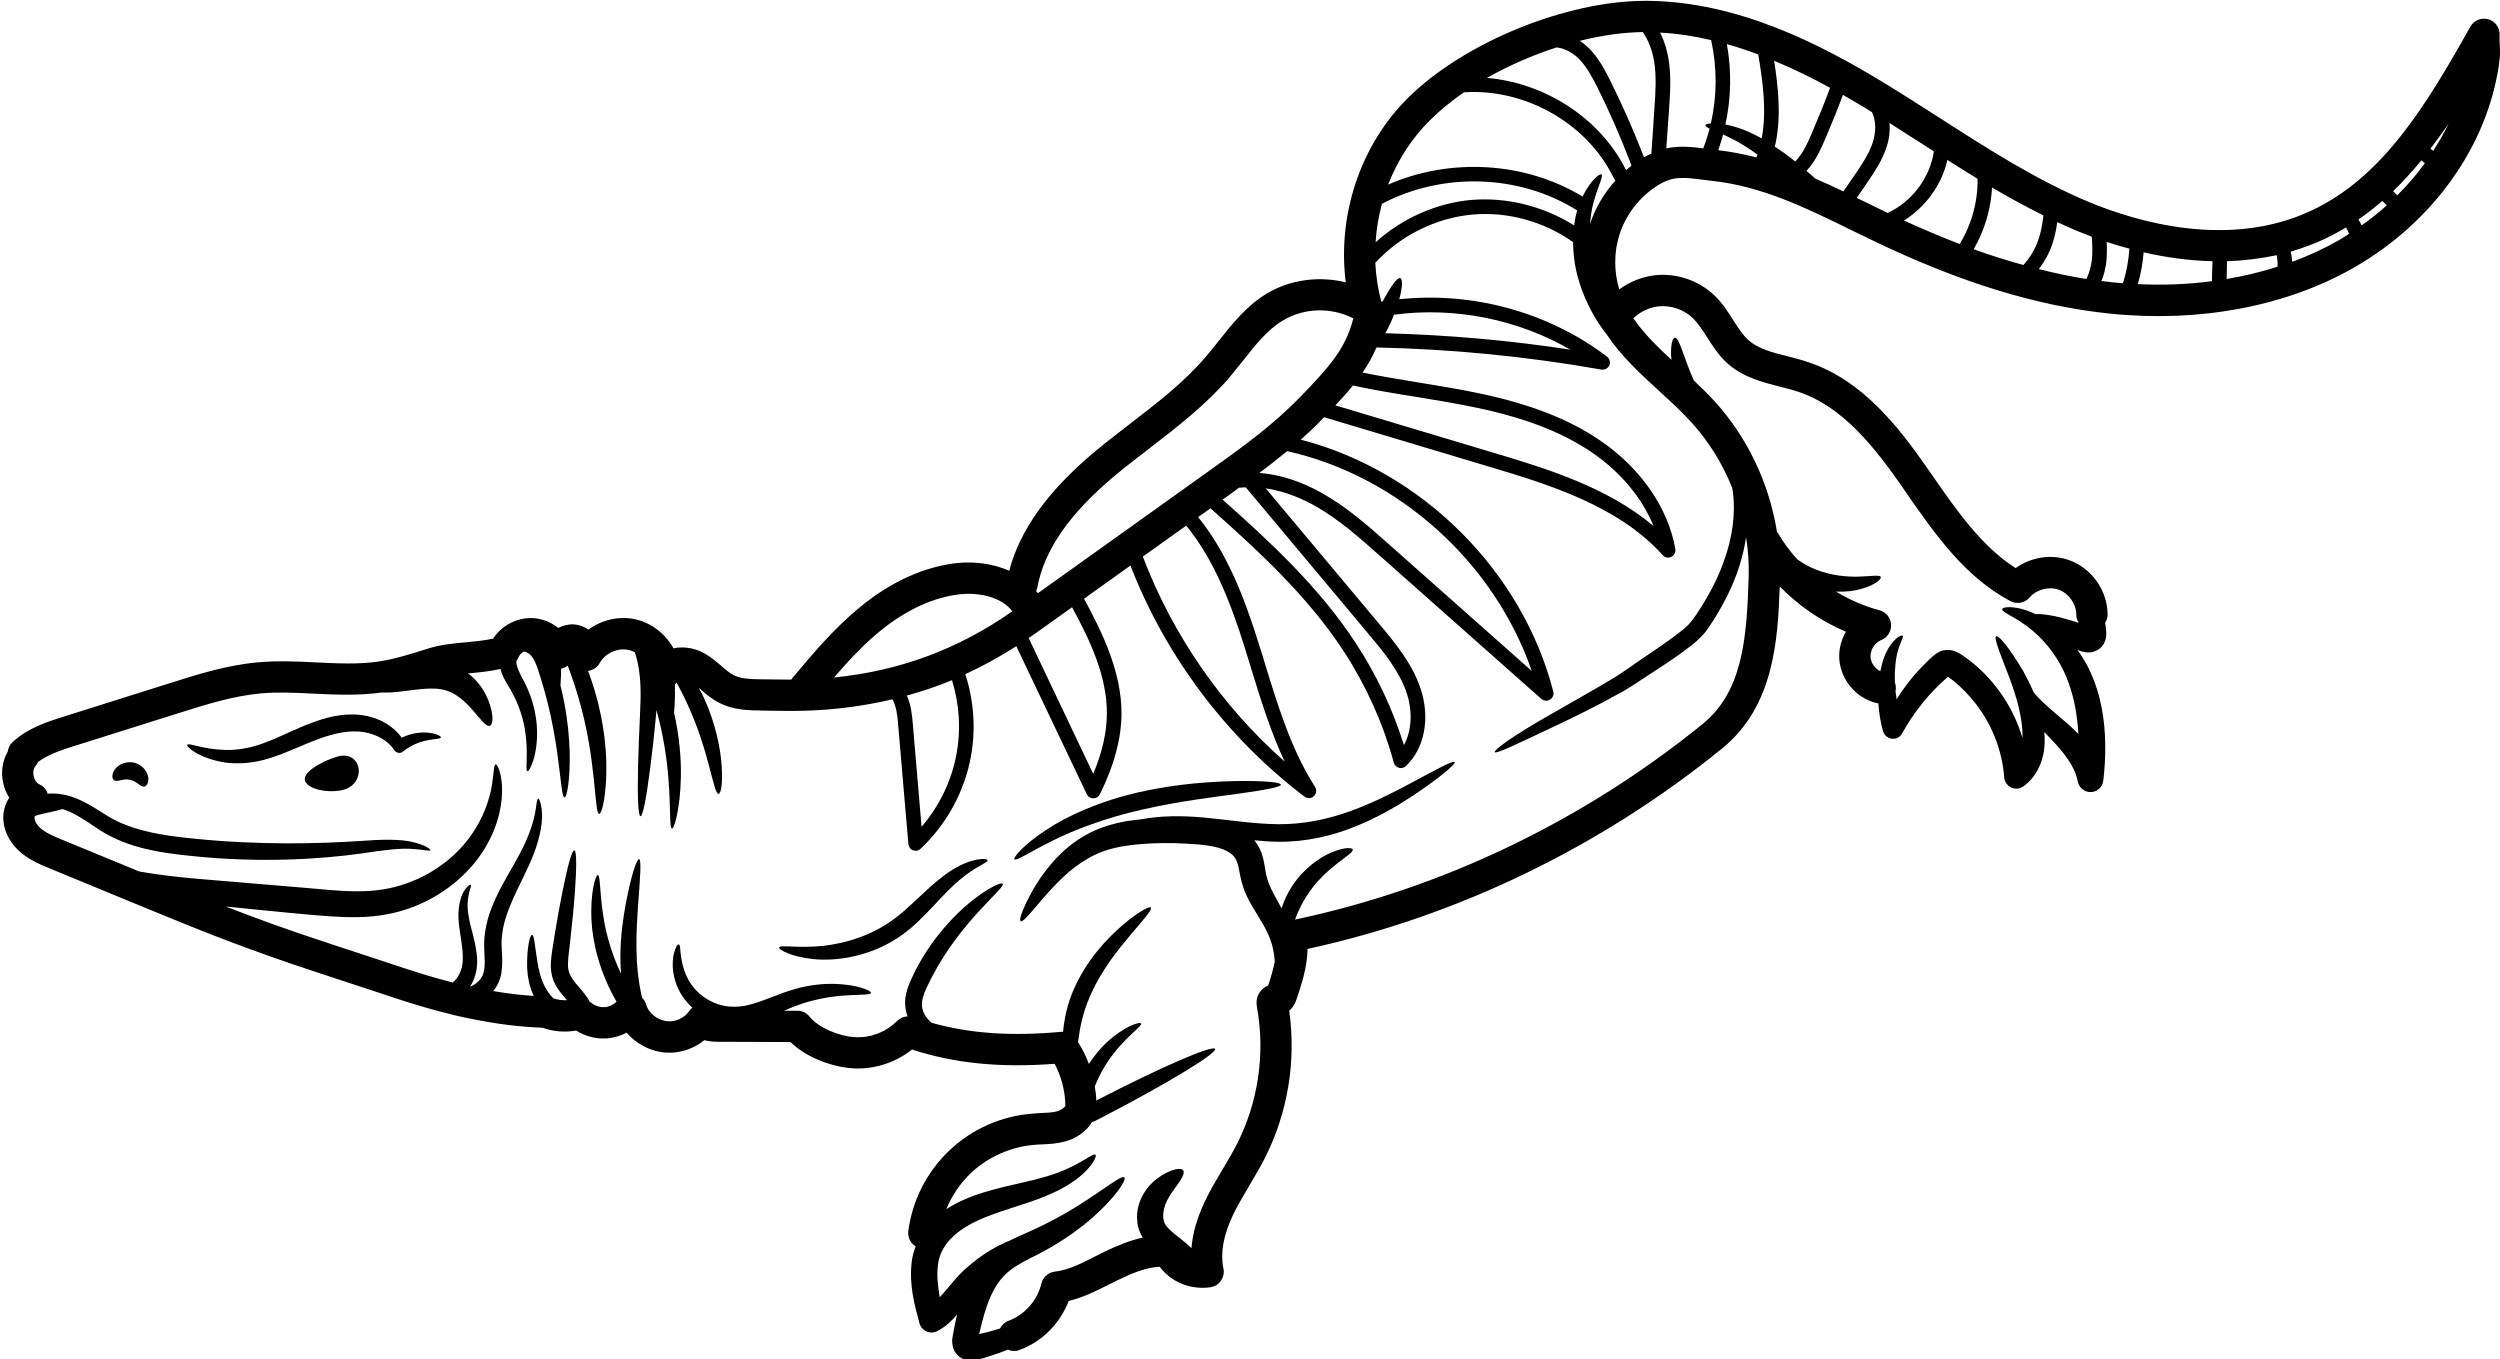 <?xml version="1.0" encoding="UTF-8"?><svg xmlns="http://www.w3.org/2000/svg" xmlns:xlink="http://www.w3.org/1999/xlink" height="65.3" preserveAspectRatio="xMidYMid meet" version="1.0" viewBox="3.9 31.3 120.1 65.3" width="120.1" zoomAndPan="magnify"><g id="change1_1"><path d="M 49.852 67.516 C 50.07 66.336 49.988 65.113 49.633 63.977 C 48.926 64.27 48.207 64.508 47.465 64.715 C 47.672 65.164 47.715 65.676 47.746 66.012 L 48.172 71.02 C 49.027 70.023 49.617 68.805 49.852 67.516 Z M 52.531 60.668 C 52.031 59.988 50.949 59.758 50.074 59.844 C 48.801 59.969 47.461 60.574 46.199 61.598 C 45.387 62.262 44.66 63.043 43.965 63.848 C 47.129 63.531 49.945 62.48 52.531 60.668 Z M 57.074 65.605 C 57.09 63.773 56.25 62.035 55.402 60.473 L 53.551 61.793 C 53.473 61.852 53.391 61.898 53.316 61.949 L 56.418 68.477 C 56.844 67.465 57.066 66.504 57.074 65.605 Z M 65.613 67.883 C 64.938 66.441 64.465 64.91 64.004 63.41 C 63.906 63.082 63.805 62.75 63.699 62.414 C 63.047 60.336 62.246 58.215 60.887 56.551 L 58.801 58.039 C 60.23 61.793 62.594 65.219 65.613 67.883 Z M 66.461 50.27 C 67.66 49.016 68.543 48.094 68.914 46.594 C 67.859 46.051 66.531 46.082 65.52 46.703 C 64.781 47.148 64.215 47.863 63.621 48.621 C 63.395 48.902 63.172 49.18 62.945 49.453 C 61.816 50.758 60.461 51.805 59.145 52.82 C 58.566 53.262 57.977 53.719 57.418 54.184 C 55.258 55.996 54.051 57.75 53.73 59.543 C 53.719 59.59 53.695 59.637 53.676 59.688 C 53.707 59.723 53.73 59.762 53.762 59.797 L 61.996 53.914 C 63.512 52.832 65.074 51.711 66.363 50.367 Z M 71.344 67.094 C 71.758 66.348 71.738 65.363 71.484 64.609 C 71.121 63.52 70.355 62.602 69.613 61.719 L 63.75 54.715 C 63.656 54.715 63.555 54.715 63.461 54.73 C 63.449 54.73 63.445 54.723 63.434 54.723 C 63.25 54.859 63.059 55 62.867 55.137 L 62.633 55.301 C 64.961 57.367 67.293 59.535 69.031 62.195 C 70.031 63.719 70.805 65.359 71.344 67.094 Z M 79.34 48.098 C 76.805 46.633 73.777 46.031 70.871 46.418 C 70.77 46.676 70.652 46.941 70.5 47.219 C 70.484 47.254 70.465 47.277 70.449 47.309 C 73.418 47.387 76.398 47.645 79.34 48.098 Z M 70.664 57.484 L 77.484 63.531 C 75.695 58.34 71.105 54.172 65.734 52.973 C 65.297 53.332 64.852 53.684 64.402 54.02 C 65.387 54.094 66.414 54.422 67.43 55 C 68.633 55.68 69.664 56.598 70.664 57.484 Z M 79.52 42.129 C 79.555 41.875 79.602 41.629 79.668 41.41 C 76.887 39.656 73.191 39.562 70.289 41.09 C 70.125 41.695 70.023 42.309 69.984 42.938 C 71.246 41.801 72.883 41.059 74.566 40.906 C 76.281 40.758 78.055 41.207 79.52 42.129 Z M 81.504 39.977 C 81.438 39.883 81.387 39.785 81.352 39.711 C 80.043 37.148 77.09 35.543 74.23 35.734 C 73.629 36.152 73.074 36.598 72.598 37.074 C 71.711 37.949 71.035 39.016 70.586 40.168 C 73.555 38.871 77.141 39.055 79.926 40.742 C 80.316 39.953 80.762 39.617 80.832 39.676 C 80.941 39.758 80.672 40.219 80.461 41 C 80.371 41.305 80.316 41.668 80.285 42.066 C 80.539 41.289 80.957 40.578 81.504 39.977 Z M 82.273 39.262 C 82.254 39.184 82.227 39.109 82.191 39.031 C 81.738 37.848 81.219 36.668 80.652 35.523 C 80.391 35.004 80.125 34.504 79.742 34.117 C 79.422 33.801 79.039 33.617 78.676 33.578 C 77.516 33.953 76.375 34.453 75.332 35.043 C 78.078 35.273 80.719 36.934 81.977 39.395 C 81.992 39.426 82.004 39.445 82.02 39.477 C 82.102 39.402 82.188 39.324 82.273 39.262 Z M 83.336 56.57 C 82.789 55.227 81.758 53.977 80.375 53.035 C 78.938 52.055 77.145 51.363 74.723 50.863 C 73.77 50.664 72.793 50.508 71.848 50.352 C 70.875 50.199 69.875 50.031 68.895 49.82 C 68.633 50.148 68.348 50.457 68.051 50.773 L 75.652 53.051 C 78.117 53.789 81.102 54.684 83.336 56.57 Z M 83.379 36.484 C 83.43 35.746 83.484 34.973 83.363 34.242 C 83.273 33.703 83.086 33.223 82.82 32.84 C 81.863 32.855 80.836 33 79.793 33.262 C 79.949 33.363 80.098 33.488 80.238 33.621 C 80.695 34.082 81 34.66 81.277 35.215 C 81.852 36.375 82.383 37.574 82.848 38.781 C 82.859 38.805 82.867 38.836 82.879 38.859 C 83 38.789 83.117 38.727 83.234 38.676 Z M 86.09 37.227 C 86.391 35.914 86.395 34.535 86.102 33.227 C 85.301 33.035 84.484 32.91 83.652 32.867 C 83.875 33.305 83.996 33.762 84.055 34.133 C 84.191 34.945 84.137 35.75 84.082 36.535 L 83.949 38.43 C 84.57 38.293 85.137 38.355 85.723 38.426 C 85.844 38.113 85.949 37.797 86.027 37.477 C 85.898 37.414 85.824 37.363 85.828 37.316 C 85.828 37.277 85.922 37.242 86.09 37.227 Z M 87.906 59.047 C 87.926 58.395 87.883 57.742 87.781 57.102 C 87.715 57.559 87.609 58.023 87.457 58.496 C 87.258 59.137 86.973 59.781 86.617 60.418 C 86.445 60.734 86.254 61.047 86.039 61.359 C 85.945 61.504 85.82 61.691 85.668 61.84 C 85.527 61.996 85.371 62.129 85.223 62.254 C 84.594 62.746 84.031 63.121 83.414 63.523 C 82.812 63.902 82.254 64.312 81.68 64.617 C 80.539 65.254 79.492 65.758 78.613 66.176 C 76.848 67.008 75.77 67.535 75.707 67.434 C 75.648 67.332 76.637 66.617 78.336 65.652 C 79.18 65.16 80.195 64.605 81.289 63.949 C 81.844 63.629 82.367 63.223 82.945 62.84 C 83.5 62.469 84.145 62.027 84.688 61.598 C 84.824 61.492 84.949 61.379 85.051 61.27 C 85.156 61.152 85.242 61.039 85.348 60.883 C 85.547 60.598 85.734 60.301 85.898 60.012 C 86.238 59.426 86.516 58.832 86.719 58.25 C 87.141 57.082 87.266 55.965 87.16 55.043 C 87.152 54.93 87.129 54.836 87.113 54.73 C 86.656 53.594 86.008 52.535 85.188 51.625 C 84.707 51.09 84.172 50.598 83.598 50.078 C 82.699 49.25 81.773 48.406 81.086 47.367 C 80.535 46.684 79.918 45.609 79.617 44.289 C 79.52 43.828 79.473 43.371 79.469 42.93 C 78.082 41.945 76.32 41.453 74.633 41.609 C 72.875 41.766 71.164 42.625 69.969 43.926 C 70 44.559 70.094 45.184 70.262 45.797 C 70.273 45.789 70.293 45.789 70.316 45.785 C 70.707 45.086 71.012 44.609 71.172 44.664 C 71.289 44.703 71.277 45.105 71.121 45.676 C 74.637 45.301 78.293 46.293 81.102 48.434 C 81.23 48.531 81.277 48.707 81.211 48.855 C 81.156 48.98 81.027 49.059 80.891 49.059 C 80.871 49.059 80.852 49.059 80.832 49.055 C 77.277 48.426 73.645 48.07 70.035 47.992 C 70.023 48.008 70.016 48.023 70.004 48.039 C 69.824 48.461 69.602 48.84 69.359 49.199 C 70.223 49.371 71.102 49.523 71.957 49.66 C 72.914 49.816 73.902 49.977 74.867 50.176 C 77.383 50.699 79.258 51.426 80.77 52.461 C 82.719 53.789 84.035 55.691 84.383 57.672 C 84.406 57.828 84.332 57.984 84.191 58.051 C 84.141 58.074 84.086 58.09 84.035 58.09 C 83.941 58.09 83.84 58.043 83.777 57.969 C 81.629 55.574 78.203 54.547 75.453 53.723 L 67.512 51.344 L 67.445 51.41 C 67.109 51.766 66.754 52.094 66.391 52.422 C 72.188 53.922 77.027 58.715 78.52 64.523 C 78.559 64.676 78.492 64.828 78.363 64.91 C 78.305 64.945 78.242 64.961 78.18 64.961 C 78.098 64.961 78.012 64.93 77.945 64.875 L 70.199 58.008 C 69.227 57.145 68.223 56.25 67.086 55.609 C 66.48 55.266 65.637 54.898 64.703 54.758 L 70.156 61.27 C 70.902 62.16 71.746 63.172 72.148 64.391 C 72.613 65.797 72.34 67.254 71.441 68.098 C 71.375 68.164 71.285 68.199 71.203 68.199 C 71.164 68.199 71.137 68.195 71.105 68.184 C 70.984 68.148 70.895 68.059 70.859 67.938 C 70.34 66.035 69.527 64.234 68.449 62.582 C 66.73 59.953 64.383 57.789 62.051 55.719 L 61.457 56.141 C 62.879 57.891 63.699 60.078 64.367 62.211 C 64.469 62.539 64.578 62.875 64.676 63.207 C 65.297 65.23 65.938 67.324 67.074 69.102 C 67.164 69.246 67.141 69.43 67.02 69.547 C 66.949 69.613 66.863 69.641 66.781 69.641 C 66.703 69.641 66.629 69.617 66.57 69.57 C 62.84 66.746 59.898 62.832 58.207 58.469 L 55.977 60.062 C 56.844 61.664 57.789 63.582 57.777 65.609 C 57.766 66.809 57.414 68.105 56.734 69.461 C 56.68 69.578 56.555 69.652 56.422 69.652 L 56.418 69.652 C 56.281 69.652 56.164 69.57 56.109 69.453 L 52.723 62.344 C 51.926 62.855 51.109 63.301 50.273 63.688 C 50.684 64.953 50.785 66.32 50.543 67.641 C 50.234 69.328 49.379 70.898 48.125 72.074 C 48.062 72.137 47.977 72.172 47.891 72.172 C 47.844 72.172 47.805 72.16 47.766 72.145 C 47.637 72.102 47.551 71.984 47.539 71.852 L 47.043 66.07 C 47.012 65.656 46.953 65.211 46.77 64.895 C 45.422 65.215 44.016 65.402 42.539 65.445 C 41.941 65.461 41.352 65.449 40.777 65.441 L 40.461 65.434 C 39.879 65.426 39.148 65.414 38.477 65.078 C 38.109 64.895 37.816 64.645 37.555 64.418 C 37.531 64.395 37.5 64.367 37.469 64.344 C 37.555 64.508 37.645 64.668 37.727 64.844 C 38.266 66.035 38.508 67.215 38.566 68.059 C 38.633 68.91 38.531 69.438 38.422 69.441 C 38.176 69.457 37.977 67.418 36.953 65.191 C 36.828 64.914 36.699 64.645 36.562 64.391 C 36.508 64.277 36.449 64.168 36.402 64.094 C 36.379 64.129 36.352 64.152 36.324 64.18 C 36.324 64.379 36.324 64.57 36.324 64.742 C 36.32 65.055 36.305 65.32 36.281 65.531 C 36.543 66.699 36.629 67.777 36.609 68.656 C 36.574 70.203 36.281 71.125 36.184 71.105 C 36.051 71.09 36.129 70.152 36.008 68.672 C 35.938 67.758 35.773 66.629 35.438 65.414 C 35.426 65.512 35.422 65.605 35.41 65.699 C 35.324 66.656 35.227 67.504 35.133 68.219 C 34.953 69.641 34.781 70.512 34.672 70.512 C 34.555 70.508 34.52 69.617 34.551 68.18 C 34.566 67.457 34.602 66.598 34.645 65.645 C 34.691 64.703 34.727 63.676 34.422 62.711 L 34.414 62.707 C 34.41 62.688 34.41 62.664 34.41 62.645 C 34.309 62.586 34.199 62.547 34.09 62.52 C 33.57 62.41 32.965 62.688 32.707 63.156 C 32.59 63.367 32.379 63.496 32.152 63.531 C 32.27 63.848 32.383 64.172 32.48 64.516 C 32.953 66.102 33.07 67.613 33.02 68.684 C 32.973 69.766 32.793 70.414 32.684 70.402 C 32.438 70.387 32.574 67.77 31.672 64.754 C 31.566 64.379 31.441 64.012 31.316 63.668 C 31.27 63.539 31.219 63.398 31.172 63.273 C 31.082 63.348 30.977 63.398 30.855 63.422 C 30.855 63.523 30.852 63.621 30.852 63.719 C 30.844 63.902 30.836 64.074 30.824 64.234 C 30.891 64.492 30.945 64.75 30.996 65 C 31.172 65.895 31.246 66.719 31.266 67.402 C 31.301 68.781 31.125 69.617 31.02 69.613 C 30.895 69.605 30.852 68.77 30.668 67.453 C 30.574 66.793 30.441 66.016 30.234 65.164 C 30.129 64.738 30.008 64.297 29.867 63.844 C 29.727 63.387 29.582 62.922 29.34 62.727 C 29.246 62.645 29.145 62.609 29.051 62.602 C 28.938 62.676 28.844 62.781 28.797 62.898 C 28.773 62.957 28.742 63.012 28.707 63.062 C 28.707 63.121 28.707 63.184 28.723 63.238 C 28.762 63.41 28.844 63.594 28.938 63.777 C 29.148 64.152 29.355 64.598 29.469 64.996 C 29.594 65.402 29.656 65.789 29.688 66.148 C 29.738 66.855 29.641 67.43 29.527 67.805 C 29.406 68.18 29.289 68.363 29.238 68.348 C 29.102 68.32 29.328 67.488 29.094 66.223 C 28.973 65.582 28.73 64.895 28.258 64.152 C 28.141 63.953 28.016 63.723 27.941 63.438 C 27.457 63.547 26.953 63.598 26.469 63.645 C 26.438 63.648 26.406 63.648 26.379 63.652 C 26.445 63.703 26.516 63.746 26.574 63.801 C 26.98 64.172 27.219 64.59 27.359 64.941 C 27.637 65.645 27.586 66.117 27.43 66.168 C 27.262 66.227 27 65.867 26.59 65.395 C 26.391 65.164 26.137 64.91 25.844 64.715 C 25.547 64.523 25.227 64.402 24.82 64.383 C 24.004 64.34 23.039 64.605 22.297 64.57 C 22.285 64.57 22.281 64.57 22.273 64.562 C 21.164 64.723 20.062 64.676 18.996 64.625 C 18.109 64.578 17.273 64.539 16.445 64.609 C 15.109 64.73 13.785 65.148 12.492 65.555 L 7.41 67.156 C 6.828 67.34 6.191 67.555 5.723 67.91 C 5.691 67.98 5.656 68.043 5.602 68.105 C 5.508 68.211 5.477 68.395 5.516 68.582 C 5.555 68.77 5.664 68.922 5.793 68.98 C 5.992 69.066 6.129 69.234 6.191 69.43 C 6.445 69.406 6.699 69.422 6.949 69.473 C 7.668 69.602 8.293 70.016 8.891 70.387 C 10.043 71.164 11.566 71.434 13.238 71.59 C 16.348 71.906 19.188 71.836 21.234 71.699 C 22.262 71.621 23.145 71.605 23.734 71.754 C 24.324 71.891 24.602 72.102 24.574 72.145 C 24.551 72.207 24.246 72.109 23.691 72.082 C 23.129 72.039 22.328 72.137 21.301 72.297 C 19.238 72.586 16.332 72.758 13.152 72.426 C 12.305 72.344 11.465 72.234 10.66 72.02 C 9.863 71.816 9.086 71.461 8.48 71.035 C 7.91 70.652 7.398 70.309 6.898 70.168 C 6.609 70.262 6.152 70.34 5.711 70.453 C 5.656 70.469 5.617 70.488 5.578 70.508 C 5.566 70.539 5.555 70.566 5.562 70.598 C 5.566 70.77 5.699 70.973 5.902 71.133 C 6.156 71.34 6.5 71.48 6.859 71.629 L 10.594 73.168 C 11.422 73.312 12.328 73.426 13.32 73.512 C 14.906 73.645 16.652 73.789 18.484 73.945 C 19.406 74.023 20.285 74.125 21.105 74.117 C 21.922 74.117 22.672 74.004 23.363 73.762 C 24.758 73.285 25.828 72.406 26.477 71.5 C 27.145 70.59 27.414 69.688 27.527 69.055 C 27.629 68.418 27.613 68.039 27.711 68.023 C 27.785 68.008 27.977 68.363 28.016 69.082 C 28.051 69.793 27.895 70.867 27.23 71.988 C 26.578 73.105 25.387 74.234 23.77 74.859 C 22.965 75.18 22.035 75.344 21.121 75.359 C 20.199 75.379 19.281 75.285 18.371 75.207 C 17.109 75.086 15.898 74.969 14.742 74.848 C 16.281 75.449 17.719 75.965 19.59 76.582 L 22.602 77.574 C 23.516 77.879 24.457 78.191 25.398 78.434 C 25.48 78.461 25.566 78.477 25.652 78.5 C 25.762 78.41 25.863 78.285 25.938 78.145 C 26.094 77.863 26.145 77.562 26.133 77.238 C 26.117 76.594 25.941 75.965 25.926 75.41 C 25.902 74.855 26.023 74.398 26.176 74.133 C 26.34 73.863 26.488 73.777 26.52 73.809 C 26.594 73.863 26.227 74.379 26.422 75.359 C 26.492 75.84 26.727 76.422 26.809 77.199 C 26.848 77.582 26.816 78.055 26.602 78.48 C 26.574 78.551 26.527 78.621 26.488 78.691 C 26.492 78.695 26.5 78.695 26.504 78.695 C 26.84 78.551 27.113 78.27 27.156 77.898 C 27.246 77.445 27.098 76.809 27.191 76.168 C 27.27 75.547 27.469 74.984 27.695 74.488 C 28.156 73.496 28.68 72.727 29.012 72.035 C 29.355 71.348 29.527 70.762 29.609 70.344 C 29.684 69.922 29.688 69.676 29.754 69.668 C 29.805 69.656 29.91 69.898 29.938 70.363 C 29.961 70.828 29.852 71.508 29.559 72.27 C 29.277 73.043 28.793 73.871 28.41 74.801 C 28.219 75.262 28.066 75.75 28.016 76.262 C 27.934 76.754 28.102 77.309 27.984 78.051 C 27.941 78.344 27.797 78.676 27.59 78.91 C 28.266 79.027 28.91 79.102 29.543 79.145 C 29.309 78.66 29.246 78.184 29.223 77.797 C 29.203 76.777 29.367 76.211 29.457 76.211 C 29.574 76.211 29.594 76.816 29.754 77.734 C 29.848 78.18 30.004 78.719 30.367 79.133 C 30.41 79.176 30.449 79.223 30.492 79.266 C 30.699 79.332 30.918 79.359 31.137 79.348 C 31.082 79.277 31.02 79.211 30.961 79.137 C 30.793 78.945 30.625 78.727 30.504 78.445 C 30.387 78.164 30.355 77.863 30.359 77.609 C 30.387 77.082 30.48 76.688 30.535 76.273 C 30.668 75.461 30.801 74.723 30.926 74.113 C 31.172 72.887 31.375 72.137 31.492 72.152 C 31.605 72.164 31.605 72.945 31.516 74.195 C 31.469 74.82 31.402 75.559 31.305 76.379 C 31.27 76.781 31.191 77.242 31.184 77.617 C 31.184 78.004 31.301 78.234 31.605 78.594 C 31.758 78.777 31.93 78.965 32.098 79.203 C 32.145 79.266 32.184 79.336 32.223 79.418 C 32.23 79.426 32.246 79.43 32.262 79.441 C 32.453 79.617 32.715 79.703 32.965 79.68 C 33.168 79.668 33.367 79.566 33.52 79.422 C 32.715 78.035 32.367 76.598 32.316 75.52 C 32.246 74.133 32.527 73.316 32.621 73.336 C 32.754 73.352 32.688 74.172 32.906 75.449 C 33.027 76.211 33.289 77.133 33.734 78.078 C 33.715 77.77 33.699 77.457 33.703 77.168 C 33.715 76.23 33.836 75.406 33.961 74.723 C 34.219 73.363 34.488 72.555 34.602 72.57 C 34.719 72.59 34.656 73.449 34.551 74.801 C 34.477 75.98 34.355 77.578 34.746 79.23 C 34.836 79.32 34.906 79.438 34.941 79.562 C 35.051 79.953 35.453 80.281 35.887 80.352 C 36.305 80.422 36.773 80.219 37.012 79.871 C 37.051 79.809 37.105 79.758 37.16 79.707 C 36.75 79.336 36.477 78.883 36.352 78.465 C 36.172 77.906 36.203 77.422 36.273 77.113 C 36.348 76.801 36.453 76.656 36.508 76.668 C 36.641 76.688 36.492 77.375 36.91 78.25 C 37.113 78.676 37.484 79.109 38.031 79.391 C 38.578 79.676 39.238 79.754 39.949 79.555 C 40.664 79.367 41.367 79.012 42.082 78.816 C 42.797 78.609 43.469 78.551 44.02 78.566 C 45.137 78.605 45.773 78.902 45.742 79 C 45.719 79.125 45.062 79.051 44.043 79.164 C 43.539 79.223 42.945 79.336 42.316 79.555 C 42.078 79.637 41.828 79.742 41.562 79.855 L 42.203 79.855 C 42.434 79.855 42.648 79.961 42.789 80.137 C 43.199 80.652 44.176 81.086 45.004 81.125 C 45.746 81.164 46.484 80.867 47 80.344 C 47.137 80.207 47.316 80.133 47.5 80.129 C 47.371 79.781 47.344 79.375 47.434 79.031 C 47.535 78.59 47.73 78.223 47.91 77.859 C 48.676 76.387 49.719 75.277 50.551 74.605 C 51.391 73.934 52.008 73.668 52.066 73.758 C 52.223 73.957 50.09 75.492 48.66 78.25 C 48.488 78.594 48.312 78.926 48.234 79.223 C 48.16 79.523 48.18 79.762 48.293 79.992 C 48.379 80.164 48.508 80.301 48.652 80.434 C 50.5 80.953 52.469 81.09 54.898 80.867 C 54.918 80.867 54.941 80.875 54.969 80.875 C 55.027 80.242 55.172 79.551 55.461 78.883 C 56.082 77.43 57.074 76.398 57.82 75.75 C 58.578 75.105 59.117 74.816 59.188 74.898 C 59.27 74.988 58.863 75.445 58.242 76.172 C 57.633 76.902 56.789 77.918 56.242 79.211 C 55.922 79.941 55.773 80.684 55.688 81.363 C 55.895 81.684 56.07 82.039 56.211 82.41 C 56.473 82.012 56.762 81.664 57.043 81.398 C 57.938 80.574 58.676 80.371 58.719 80.465 C 58.781 80.578 58.176 80.961 57.48 81.805 C 57.141 82.227 56.785 82.773 56.52 83.426 C 56.508 83.449 56.504 83.473 56.492 83.492 C 56.535 83.719 56.559 83.945 56.57 84.168 C 59.617 82.59 62.16 81.484 62.27 81.691 C 62.371 81.902 59.949 83.367 56.848 84.977 L 56.555 85.125 C 56.492 85.156 56.43 85.184 56.359 85.207 C 56.078 85.672 55.562 86.012 55.051 86.141 C 54.664 86.242 54.285 86.262 53.949 86.277 C 53.836 86.281 53.719 86.285 53.598 86.297 C 52.477 86.383 51.359 86.879 50.543 87.652 C 50.035 88.137 49.629 88.734 49.359 89.391 C 49.805 89.098 50.27 88.891 50.711 88.73 C 51.941 88.301 53.023 88.145 53.875 87.898 C 55.602 87.465 56.391 86.656 56.523 86.77 C 56.59 86.816 56.484 87.113 56.102 87.516 C 55.73 87.918 55.062 88.387 54.164 88.746 C 53.281 89.125 52.188 89.383 51.137 89.816 C 50.086 90.254 49.066 90.961 48.957 92.09 C 48.895 92.578 48.953 93.098 49.047 93.617 C 49.457 93.184 49.863 92.602 50.355 92.191 C 51.055 91.566 51.785 91.148 52.422 90.891 C 52.703 90.75 52.973 90.633 53.219 90.523 C 54.176 90.105 54.996 89.656 55.668 89.234 C 57.012 88.391 57.781 87.734 57.914 87.863 C 58.035 87.969 57.48 88.867 56.195 89.957 C 55.551 90.496 54.715 91.074 53.719 91.582 C 53.234 91.824 52.754 92.055 52.383 92.359 C 52.012 92.656 51.723 93.066 51.496 93.566 C 51.273 94.07 51.121 94.621 50.988 95.176 C 50.977 95.246 50.961 95.316 50.941 95.391 C 51.305 95.309 51.633 95.219 51.941 95.121 C 52.023 94.957 52.168 94.816 52.352 94.75 C 53.125 94.465 53.738 93.77 53.926 92.969 C 53.996 92.66 54.258 92.43 54.566 92.391 C 55.211 92.316 55.82 92.012 56.461 91.684 C 56.625 91.602 56.789 91.52 56.957 91.434 C 57.539 91.156 58.156 90.895 58.797 90.754 C 58.711 90.613 58.637 90.457 58.586 90.277 C 58.418 89.629 58.598 89.047 58.848 88.629 C 59.105 88.199 59.43 87.949 59.699 87.773 C 60.254 87.438 60.637 87.391 60.738 87.52 C 60.852 87.66 60.625 88 60.305 88.434 C 60.148 88.652 59.98 88.906 59.883 89.164 C 59.785 89.426 59.75 89.727 59.809 89.941 C 59.875 90.348 60.641 90.766 61.105 91.23 C 61.117 91.238 61.125 91.25 61.137 91.266 C 61.195 90.559 61.402 89.816 61.773 89.035 C 62.031 88.484 62.344 87.965 62.641 87.465 C 62.883 87.059 63.109 86.672 63.316 86.273 C 64.34 84.266 64.688 81.934 64.289 79.711 C 64.23 79.406 64.281 79.141 64.441 78.934 C 64.555 78.781 64.695 78.695 64.82 78.652 C 64.945 78.273 65.066 77.883 65.141 77.488 C 65.129 77.289 65.102 77.09 65.055 76.887 C 64.945 76.352 64.703 75.883 64.336 75.301 C 64.156 75.012 63.957 74.695 63.785 74.324 C 63.609 73.965 63.488 73.473 63.434 73.133 C 63.367 72.766 63.297 72.57 63.148 72.41 C 63 72.25 62.742 72.113 62.434 72.027 C 61.805 71.855 61.012 71.832 60.305 71.805 C 59.594 71.789 58.887 71.82 58.254 71.895 C 57.609 71.977 57.035 72.113 56.543 72.344 C 56.047 72.578 55.617 72.875 55.246 73.191 C 54.512 73.832 53.988 74.484 53.613 74.918 C 53.242 75.359 53.008 75.602 52.934 75.555 C 52.859 75.512 52.949 75.191 53.203 74.656 C 53.461 74.125 53.879 73.355 54.625 72.547 C 55.004 72.145 55.477 71.738 56.07 71.41 C 56.66 71.074 57.359 70.859 58.078 70.738 C 58.301 70.703 58.531 70.684 58.758 70.656 C 59.613 70.488 60.656 70.473 61.773 70.578 C 62.891 70.68 64.09 70.883 65.324 70.895 C 66.543 70.902 67.691 70.652 68.707 70.289 C 69.719 69.934 70.602 69.48 71.336 69.102 C 72.805 68.32 73.715 67.805 73.785 67.91 C 73.84 68 73.055 68.684 71.637 69.617 C 70.926 70.074 70.043 70.594 68.977 71.016 C 67.926 71.445 66.656 71.754 65.312 71.738 C 64.918 71.734 64.535 71.703 64.16 71.668 C 64.301 71.852 64.426 72.055 64.496 72.258 C 64.586 72.496 64.625 72.723 64.656 72.91 C 64.719 73.309 64.766 73.539 64.891 73.832 C 65.012 74.117 65.176 74.41 65.344 74.711 C 65.383 74.781 65.422 74.859 65.465 74.934 C 65.574 74.605 65.723 74.266 65.934 73.93 C 66.48 73.066 67.246 72.516 67.84 72.262 C 68.438 72.004 68.852 72.004 68.883 72.109 C 68.969 72.336 67.559 72.918 66.648 74.379 C 66.414 74.75 66.242 75.125 66.113 75.477 C 73.184 73.984 79.945 70.742 85.684 66.09 C 87.586 64.543 87.812 62.09 87.906 59.047 Z M 88.273 38.863 C 88.293 38.816 88.316 38.77 88.332 38.727 C 87.898 38.414 87.492 38.16 87.129 37.98 C 86.965 37.895 86.816 37.824 86.68 37.758 C 86.609 38.016 86.531 38.266 86.445 38.516 C 87.07 38.59 87.68 38.707 88.273 38.863 Z M 88.531 37.949 C 88.781 36.629 88.59 35.254 88.367 33.918 C 87.875 33.73 87.371 33.562 86.859 33.422 C 87.09 34.695 87.066 36.016 86.789 37.281 C 86.965 37.312 87.152 37.359 87.359 37.426 C 87.719 37.539 88.121 37.719 88.531 37.949 Z M 91.027 37.492 C 91.301 36.844 91.574 36.18 91.816 35.516 C 90.969 35.055 90.07 34.609 89.129 34.219 C 89.324 35.469 89.473 36.828 89.207 38.145 C 89.199 38.211 89.172 38.27 89.156 38.34 C 89.484 38.555 89.82 38.793 90.145 39.059 C 90.246 38.949 90.34 38.832 90.426 38.707 C 90.672 38.34 90.844 37.93 91.027 37.492 Z M 93.855 38.184 C 94.039 37.633 94.027 37.098 93.832 36.691 C 93.73 36.633 93.625 36.562 93.527 36.5 C 93.176 36.289 92.812 36.074 92.434 35.859 C 92.199 36.5 91.938 37.137 91.676 37.754 C 91.488 38.211 91.293 38.668 91.012 39.094 C 90.91 39.242 90.801 39.375 90.684 39.512 C 90.832 39.637 90.98 39.762 91.121 39.887 C 91.574 40.082 92.02 40.285 92.457 40.496 L 92.988 39.723 C 93.324 39.23 93.664 38.73 93.855 38.184 Z M 96.805 38.574 C 96.629 38.461 96.453 38.348 96.285 38.238 C 95.754 37.898 95.219 37.555 94.672 37.211 C 94.703 37.598 94.656 38.004 94.516 38.41 C 94.301 39.047 93.93 39.59 93.57 40.117 L 93.098 40.809 C 93.266 40.887 93.43 40.969 93.594 41.047 C 93.914 41.207 94.242 41.363 94.562 41.52 C 94.566 41.523 94.57 41.523 94.582 41.531 C 95.746 40.992 96.613 39.848 96.805 38.574 Z M 98.043 43.023 C 98.617 42.086 98.918 40.988 98.902 39.891 C 98.418 39.59 97.93 39.289 97.453 38.984 C 97.18 40.184 96.406 41.242 95.367 41.895 C 96.281 42.309 97.172 42.688 98.043 43.023 Z M 101.82 42.828 C 101.953 42.449 102.02 42.051 102.066 41.648 C 101.227 41.234 100.406 40.781 99.598 40.309 C 99.543 41.348 99.238 42.375 98.715 43.273 C 99.523 43.566 100.32 43.816 101.102 44.031 C 101.418 43.684 101.668 43.273 101.82 42.828 Z M 103.762 61.223 C 103.691 61.109 103.645 60.973 103.645 60.828 C 103.645 60.316 103.285 59.805 102.809 59.633 C 102.332 59.457 101.727 59.617 101.402 60.004 C 101.172 60.27 100.785 60.344 100.477 60.176 C 98.293 59.016 96.875 56.98 95.508 55.02 L 95.27 54.668 C 93.996 52.852 92.465 50.852 90.324 50.133 C 90.039 50.035 89.734 49.957 89.414 49.879 C 88.594 49.668 87.656 49.43 86.918 48.785 C 86.48 48.395 86.184 47.938 85.902 47.492 C 85.684 47.152 85.477 46.832 85.23 46.586 C 84.805 46.176 84.176 45.957 83.59 46.016 C 83.141 46.062 82.699 46.273 82.367 46.586 C 82.859 47.309 83.504 47.945 84.203 48.59 C 84.191 48.523 84.18 48.461 84.18 48.398 C 84.156 47.863 84.25 47.531 84.359 47.523 C 84.578 47.512 84.773 48.453 85.27 49.578 C 85.621 49.91 85.973 50.254 86.305 50.617 C 87.871 52.355 88.898 54.547 89.266 56.855 C 89.293 56.887 89.32 56.918 89.34 56.957 C 89.598 57.387 89.898 57.793 90.234 58.164 C 90.48 58.34 90.75 58.5 91.055 58.629 C 91.848 58.961 92.652 59.02 93.234 59 C 93.82 58.98 94.207 58.906 94.25 59.016 C 94.301 59.117 93.98 59.402 93.332 59.586 C 93 59.688 92.57 59.742 92.098 59.719 C 92.75 60.113 93.457 60.422 94.191 60.617 C 94.508 60.703 94.727 60.977 94.746 61.297 C 94.766 61.625 94.578 61.926 94.277 62.047 C 93.961 62.172 93.734 62.535 93.762 62.875 C 93.781 63.152 93.977 63.418 94.23 63.547 C 94.281 63.293 94.344 63.062 94.422 62.855 C 94.578 62.445 94.793 62.16 94.969 62 C 95.145 61.84 95.27 61.801 95.301 61.84 C 95.383 61.918 95.086 62.27 94.98 63.012 C 94.941 63.309 94.918 63.676 94.93 64.082 C 94.98 64.219 94.992 64.363 94.961 64.508 C 94.977 64.633 94.992 64.766 95.012 64.895 C 95.352 64.352 95.758 63.812 96.254 63.309 C 96.359 63.195 96.469 63.094 96.578 62.988 C 96.711 62.887 96.738 62.785 97.086 62.602 C 97.262 62.516 97.52 62.5 97.691 62.551 C 97.867 62.59 97.984 62.66 98.078 62.715 C 98.254 62.828 98.355 62.91 98.496 63.012 C 99.023 63.41 99.504 63.902 99.914 64.461 C 100.441 65.164 100.816 65.945 101.059 66.742 C 101.066 66.492 101.047 66.23 101.012 65.98 C 100.895 65.16 100.648 64.438 100.43 63.848 C 99.969 62.656 99.668 61.934 99.801 61.863 C 99.91 61.809 100.414 62.387 101.094 63.539 C 101.258 63.832 101.426 64.168 101.594 64.555 C 101.621 64.59 101.648 64.625 101.684 64.664 C 102.047 65.086 102.594 65.52 103.238 66.078 C 103.406 66.227 103.574 66.383 103.746 66.559 C 103.695 65.656 103.539 64.816 103.27 64.09 C 102.961 63.219 102.469 62.516 101.98 62.004 C 100.992 60.977 100.047 60.758 100.086 60.562 C 100.102 60.484 100.355 60.426 100.812 60.508 C 101.059 60.547 101.359 60.648 101.695 60.805 C 101.879 60.789 102.129 60.812 102.43 60.867 C 102.723 60.918 103.062 61.004 103.434 61.117 C 103.539 61.148 103.648 61.188 103.762 61.223 Z M 104.391 43.793 C 104.434 43.426 104.414 43.047 104.391 42.672 C 104.137 42.574 103.895 42.48 103.676 42.391 C 103.355 42.254 103.043 42.113 102.73 41.969 C 102.68 42.336 102.609 42.695 102.484 43.051 C 102.34 43.477 102.117 43.871 101.844 44.227 C 102.617 44.422 103.379 44.586 104.133 44.703 C 104.281 44.391 104.359 44.059 104.391 43.793 Z M 105.914 44.812 C 106.07 44.305 106.16 43.777 106.195 43.246 C 105.812 43.148 105.453 43.035 105.105 42.922 C 105.121 43.238 105.121 43.551 105.09 43.871 C 105.047 44.207 104.969 44.516 104.855 44.801 C 105.043 44.82 105.23 44.848 105.422 44.867 C 105.574 44.883 105.73 44.891 105.879 44.906 C 105.895 44.875 105.902 44.844 105.914 44.812 Z M 110.16 44.809 L 110.188 43.848 C 109.016 43.824 107.895 43.652 106.879 43.422 C 106.84 43.938 106.75 44.449 106.602 44.949 C 107.816 45.008 109.008 44.961 110.16 44.809 Z M 113.312 44.113 C 113.324 43.922 113.309 43.738 113.27 43.559 C 112.469 43.73 111.672 43.824 110.887 43.848 L 110.867 44.703 C 111.715 44.562 112.527 44.363 113.312 44.113 Z M 116.75 42.531 C 116.711 42.426 116.664 42.324 116.605 42.227 C 116.273 42.426 115.934 42.609 115.574 42.781 C 115.035 43.031 114.492 43.23 113.945 43.387 C 113.984 43.547 114.008 43.711 114.016 43.879 C 114.809 43.586 115.559 43.242 116.266 42.836 C 116.43 42.742 116.59 42.637 116.75 42.531 Z M 118.559 41.168 L 118.348 40.953 C 117.98 41.27 117.602 41.57 117.199 41.844 C 117.258 41.934 117.305 42.031 117.352 42.129 C 117.777 41.828 118.176 41.508 118.559 41.168 Z M 120.387 39.145 C 120.34 39.09 120.285 39.047 120.223 39.004 C 119.789 39.531 119.344 40.027 118.867 40.48 L 119.062 40.684 C 119.551 40.203 119.996 39.688 120.387 39.145 Z M 121.535 37.227 C 121.254 37.648 120.957 38.055 120.656 38.445 C 120.707 38.473 120.75 38.512 120.789 38.551 C 121.066 38.117 121.32 37.68 121.535 37.227 Z M 123.992 33.496 C 124 33.723 124.016 33.957 123.949 34.414 C 123.375 38.336 120.781 41.969 117.016 44.137 C 113.75 46.016 109.578 46.809 105.27 46.367 C 101.758 46.008 98.043 44.863 93.906 42.871 C 93.586 42.715 93.262 42.555 92.934 42.402 C 90.676 41.289 88.535 40.242 86.141 39.988 C 85.969 39.969 85.805 39.945 85.645 39.926 C 84.707 39.812 84.234 39.758 83.488 40.238 C 82.648 40.777 81.996 41.629 81.699 42.574 C 81.43 43.406 81.43 44.348 81.688 45.203 C 82.199 44.828 82.805 44.586 83.434 44.52 C 84.473 44.414 85.531 44.785 86.281 45.512 C 86.656 45.875 86.914 46.285 87.168 46.688 C 87.406 47.059 87.633 47.406 87.906 47.652 C 88.379 48.062 89.059 48.238 89.785 48.418 C 90.121 48.504 90.465 48.594 90.805 48.711 C 93.379 49.578 95.094 51.793 96.5 53.809 L 96.746 54.164 C 97.906 55.832 99.102 57.555 100.73 58.59 C 101.473 58.059 102.465 57.898 103.328 58.219 C 104.402 58.613 105.148 59.688 105.148 60.828 C 105.148 60.973 105.102 61.109 105.031 61.223 C 105.055 61.34 105.066 61.461 105.078 61.586 C 105.082 61.637 105.094 61.719 105.082 61.852 C 105.07 61.977 105.031 62.18 104.867 62.367 C 104.711 62.539 104.469 62.633 104.309 62.641 C 104.141 62.652 104.02 62.625 103.93 62.602 C 103.824 62.57 103.758 62.547 103.699 62.52 C 103.941 62.855 104.172 63.227 104.352 63.648 C 104.809 64.656 105.027 65.859 105.035 67.094 C 105.043 67.672 105.008 68.238 104.945 68.781 L 104.941 68.801 C 104.906 69.141 104.598 69.387 104.258 69.348 C 103.98 69.316 103.766 69.105 103.715 68.84 C 103.578 68.105 103.027 67.434 102.484 66.863 C 102.355 66.73 102.23 66.598 102.109 66.469 C 102.133 66.758 102.137 67.062 102.09 67.387 C 101.992 67.98 101.719 68.625 101.109 69.074 C 100.852 69.266 100.484 69.211 100.297 68.949 C 100.227 68.859 100.191 68.754 100.18 68.652 L 100.18 68.621 C 100.094 67.477 99.672 66.258 98.895 65.211 C 98.551 64.75 98.156 64.34 97.73 63.996 C 97.652 63.938 97.555 63.867 97.48 63.812 C 97.453 63.84 97.422 63.863 97.395 63.887 C 97.297 63.977 97.199 64.07 97.102 64.156 C 96.328 64.895 95.738 65.711 95.301 66.492 L 95.281 66.531 C 95.148 66.777 94.844 66.863 94.602 66.727 C 94.48 66.66 94.398 66.547 94.359 66.426 C 94.23 65.957 94.164 65.512 94.137 65.09 C 94.109 65.086 94.086 65.086 94.059 65.078 C 93.094 64.859 92.34 63.977 92.262 62.992 C 92.223 62.52 92.344 62.051 92.578 61.648 C 91.387 61.145 90.301 60.398 89.398 59.473 C 89.309 62.102 89.102 65.25 86.629 67.258 C 80.785 72 73.914 75.32 66.715 76.887 C 66.699 77.789 66.41 78.641 66.168 79.355 C 66.109 79.523 66.008 79.711 65.832 79.855 C 66.18 82.277 65.762 84.781 64.652 86.957 C 64.426 87.398 64.176 87.824 63.93 88.234 C 63.641 88.727 63.359 89.191 63.129 89.676 C 62.668 90.648 62.52 91.512 62.672 92.234 C 62.719 92.441 62.672 92.656 62.551 92.828 C 62.434 92.996 62.246 93.113 62.043 93.141 C 61.078 93.273 60.156 92.883 59.613 92.156 C 58.953 92.184 58.262 92.473 57.609 92.793 C 57.449 92.867 57.293 92.945 57.141 93.023 C 56.543 93.328 55.934 93.633 55.238 93.797 C 54.832 94.875 53.961 95.758 52.871 96.156 C 52.789 96.188 52.699 96.203 52.613 96.203 C 52.508 96.203 52.414 96.176 52.316 96.137 C 51.949 96.285 51.562 96.418 51.164 96.539 L 50.965 96.594 C 50.895 96.613 50.793 96.645 50.668 96.652 C 50.543 96.668 50.387 96.672 50.176 96.586 C 49.965 96.504 49.773 96.297 49.703 96.094 C 49.578 95.688 49.684 95.477 49.695 95.34 C 49.723 95.195 49.75 95.051 49.777 94.906 C 49.809 94.762 49.844 94.609 49.879 94.453 C 49.633 94.738 49.344 95.031 48.926 95.246 C 48.633 95.402 48.273 95.285 48.117 94.988 C 48.098 94.949 48.082 94.91 48.07 94.871 L 48.066 94.848 C 47.84 94.008 47.566 93.043 47.699 91.922 C 47.727 91.664 47.797 91.414 47.887 91.176 C 47.641 91.023 47.496 90.738 47.535 90.438 C 47.73 88.961 48.43 87.586 49.516 86.562 C 50.59 85.539 52.004 84.914 53.484 84.801 C 53.617 84.785 53.75 84.781 53.887 84.773 C 54.172 84.762 54.441 84.75 54.672 84.691 C 54.848 84.645 55.027 84.516 55.078 84.438 C 55.082 83.754 54.887 83.008 54.566 82.406 C 51.922 82.602 49.773 82.387 47.711 81.719 C 46.934 82.34 45.934 82.672 44.93 82.625 C 43.996 82.582 42.703 82.164 41.871 81.359 L 38.711 81.348 L 38.582 81.348 C 38.359 81.348 38.047 81.355 37.738 81.27 C 37.164 81.734 36.395 81.961 35.648 81.84 C 35 81.734 34.414 81.391 34.004 80.91 C 33.723 81.059 33.414 81.148 33.098 81.18 C 32.574 81.23 32.031 81.094 31.582 80.809 C 31.039 80.902 30.48 80.859 29.961 80.672 C 28.867 80.633 27.75 80.492 26.547 80.246 C 26.031 80.148 25.52 80.023 25.008 79.887 C 24.031 79.629 23.062 79.312 22.133 79 L 19.117 78.008 C 16.02 76.984 14.09 76.238 10.949 74.941 L 6.281 73.016 C 5.863 72.848 5.387 72.645 4.965 72.309 C 4.418 71.875 4.09 71.281 4.059 70.672 C 4.039 70.289 4.148 69.922 4.344 69.621 C 4.207 69.406 4.105 69.16 4.051 68.902 C 3.934 68.375 4.023 67.844 4.27 67.414 C 4.293 67.254 4.355 67.098 4.48 66.977 C 5.211 66.277 6.176 65.973 6.957 65.727 L 12.043 64.125 C 13.41 63.691 14.816 63.246 16.312 63.117 C 17.242 63.031 18.172 63.078 19.066 63.121 C 20.125 63.172 21.125 63.223 22.102 63.078 C 22.887 62.957 23.691 62.703 24.465 62.457 C 25.062 62.266 25.707 62.207 26.328 62.152 C 26.781 62.105 27.211 62.066 27.59 61.98 C 27.98 61.379 28.668 60.992 29.395 60.992 C 29.414 60.992 29.426 60.992 29.449 60.992 C 29.914 61.004 30.359 61.18 30.719 61.465 C 30.961 61.34 31.227 61.277 31.492 61.297 C 31.73 61.32 31.969 61.406 32.172 61.543 C 32.801 61.082 33.629 60.883 34.406 61.047 C 35.195 61.219 35.867 61.75 36.254 62.445 C 36.742 62.34 37.309 62.434 37.766 62.703 C 38.066 62.871 38.32 63.094 38.543 63.281 C 38.754 63.469 38.953 63.637 39.148 63.738 C 39.516 63.918 40.008 63.93 40.488 63.934 L 40.785 63.938 C 41.16 63.941 41.535 63.949 41.906 63.949 C 42.922 62.73 43.973 61.473 45.254 60.434 C 46.742 59.219 48.359 58.5 49.93 58.344 C 50.727 58.27 51.609 58.379 52.383 58.719 C 52.895 56.766 54.227 54.906 56.453 53.031 C 57.035 52.547 57.641 52.082 58.227 51.629 C 59.539 50.617 60.781 49.66 61.801 48.469 C 62.023 48.219 62.23 47.953 62.438 47.688 C 63.094 46.863 63.77 46.008 64.73 45.418 C 65.859 44.73 67.27 44.547 68.551 44.863 C 68.141 41.664 69.234 38.285 71.543 36 C 74.246 33.332 79.129 31.34 82.953 31.34 C 82.988 31.34 83.023 31.34 83.066 31.34 C 87.414 31.383 91.355 33.434 94.301 35.215 C 95.242 35.785 96.184 36.391 97.094 36.973 C 99.379 38.441 101.742 39.957 104.25 41.004 C 106.539 41.953 110.973 43.277 114.938 41.418 C 118.316 39.836 120.395 36.48 122.574 32.582 C 122.742 32.277 123.105 32.129 123.441 32.227 C 123.773 32.32 124 32.637 123.98 32.984 C 123.973 33.223 123.98 33.367 123.992 33.496"/><path d="M 63.43 68.82 C 64.66 68.809 65.422 68.879 65.434 68.996 C 65.434 69.109 64.68 69.25 63.473 69.418 C 62.27 69.586 60.602 69.777 58.812 70.184 C 57.023 70.582 55.48 71.172 54.41 71.715 C 53.34 72.246 52.719 72.676 52.633 72.582 C 52.562 72.5 53.062 71.895 54.113 71.199 C 55.152 70.492 56.766 69.773 58.629 69.355 C 60.484 68.934 62.203 68.84 63.43 68.82"/><path d="M 51.34 72.625 C 51.367 72.746 50.754 72.926 50.008 73.566 C 49.629 73.883 49.219 74.309 48.754 74.809 C 48.285 75.301 47.75 75.883 47.039 76.348 C 45.621 77.281 44.035 77.484 42.969 77.375 C 41.883 77.258 41.289 76.914 41.328 76.816 C 41.359 76.691 41.992 76.824 42.984 76.773 C 43.965 76.73 45.336 76.457 46.574 75.641 C 47.191 75.238 47.699 74.723 48.207 74.258 C 48.703 73.789 49.195 73.363 49.656 73.082 C 50.598 72.496 51.336 72.516 51.34 72.625"/><path d="M 24.516 66.504 C 24.906 66.551 25.094 66.672 25.078 66.727 C 25.066 66.793 24.855 66.789 24.52 66.848 C 24.191 66.902 23.703 67.039 23.273 67.398 C 23.148 67.504 22.969 67.488 22.863 67.363 L 22.844 67.34 L 22.824 67.309 C 22.551 66.906 22.031 66.578 21.383 66.473 C 20.746 66.363 20 66.508 19.238 66.789 C 18.43 67.082 17.656 67.477 16.867 67.719 C 16.09 67.973 15.297 68.02 14.68 67.926 C 13.422 67.719 12.832 67.156 12.895 67.082 C 12.949 66.961 13.617 67.297 14.73 67.328 C 15.293 67.34 15.926 67.246 16.617 66.98 C 17.32 66.727 18.066 66.32 18.949 65.996 C 19.777 65.684 20.695 65.512 21.535 65.699 C 22.238 65.844 22.844 66.242 23.199 66.738 C 23.715 66.492 24.195 66.461 24.516 66.504"/><path d="M 20.156 67.633 C 21.211 67.379 21.477 68.691 20.645 69.145 C 20.191 69.398 19.262 69.348 18.816 69.086 C 17.859 68.523 19.688 67.742 20.156 67.633"/><path d="M 11.027 68.691 C 11.043 68.969 10.902 69.105 10.789 69.09 C 10.676 69.074 10.578 68.977 10.469 68.906 C 10.359 68.832 10.227 68.777 10.145 68.762 C 10.059 68.738 9.918 68.738 9.789 68.766 C 9.656 68.785 9.531 68.836 9.418 68.801 C 9.312 68.77 9.238 68.59 9.367 68.344 C 9.48 68.109 9.844 67.844 10.32 67.934 C 10.789 68.039 11.012 68.43 11.027 68.691"/></g></svg>